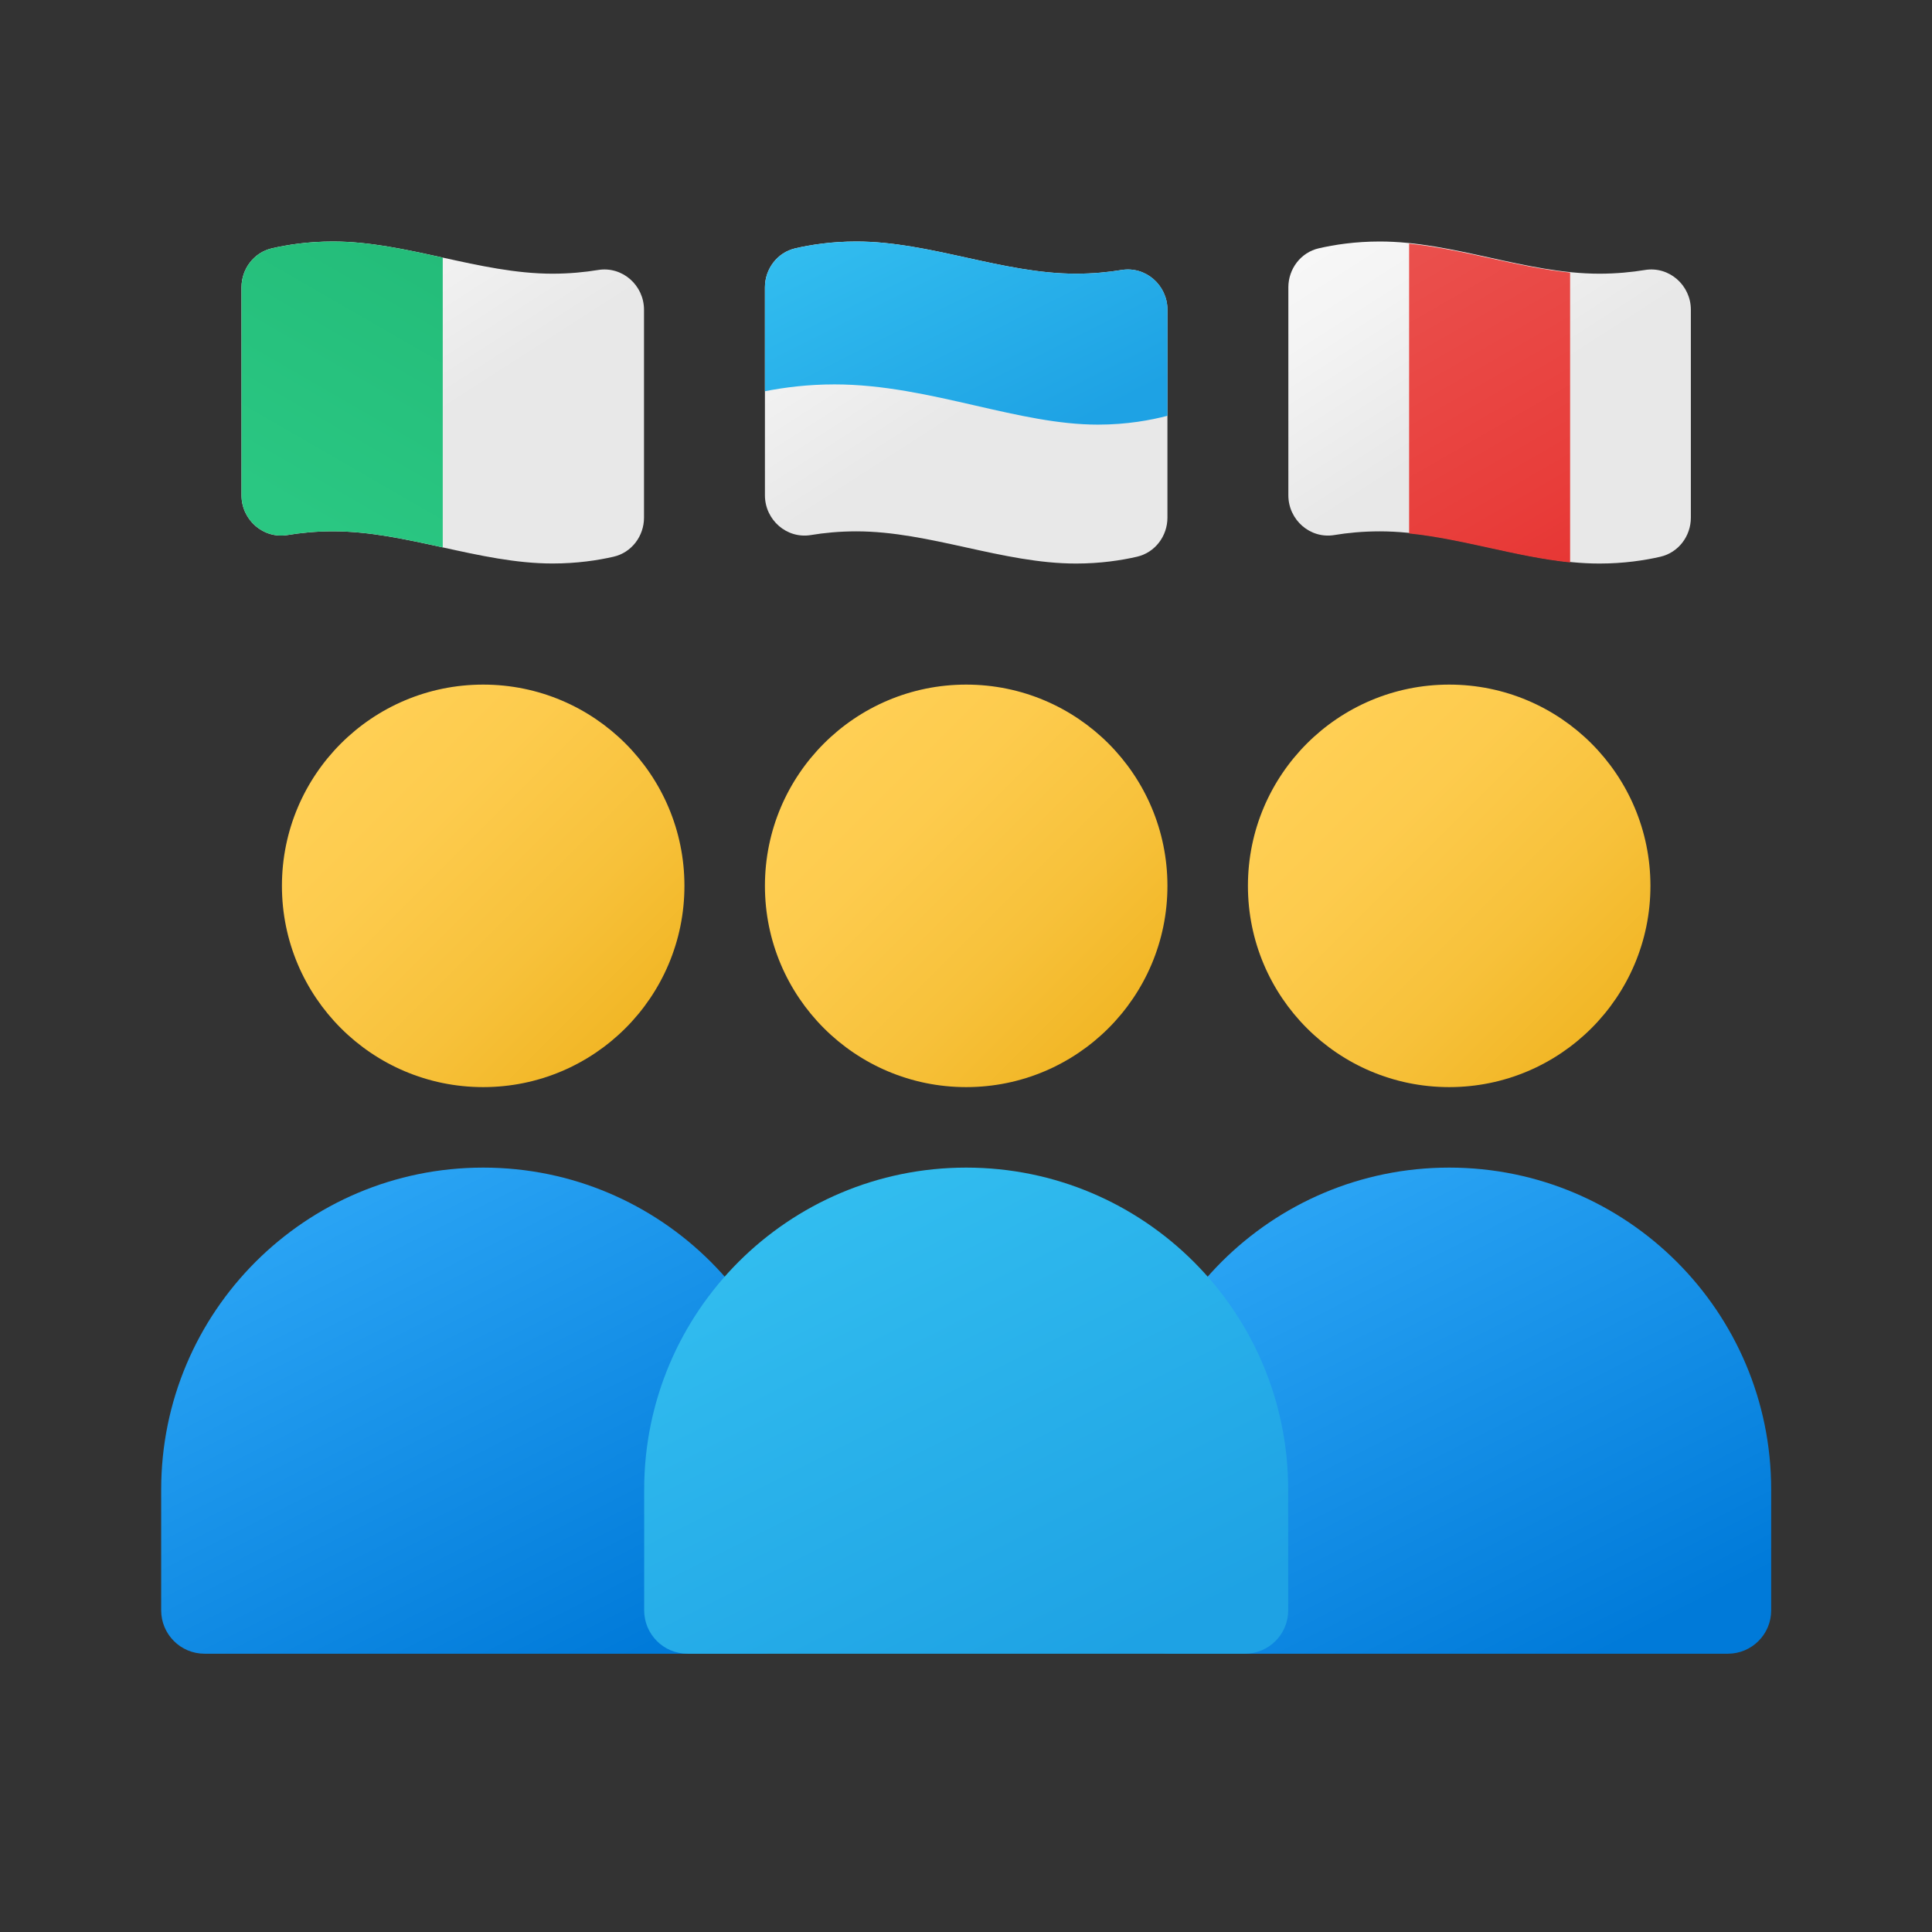 <svg width="80" height="80" viewBox="0 0 80 80" fill="none" xmlns="http://www.w3.org/2000/svg">
<rect x="0" y="0" width="80" height="80" fill="#333333" stroke="none"/>
<path d="M46.436 11.18C45.898 11.268 45.261 11.333 44.553 11.333C41.523 11.333 38.493 10 35.461 10C34.444 10 33.579 10.133 32.934 10.282C32.189 10.452 31.674 11.133 31.674 11.898V20.508C31.674 21.527 32.576 22.322 33.579 22.155C34.118 22.065 34.753 22.002 35.461 22.002C38.491 22.002 41.521 23.335 44.553 23.335C45.569 23.335 46.434 23.202 47.079 23.053C47.826 22.882 48.341 22.2 48.341 21.435V12.827C48.341 11.808 47.439 11.013 46.436 11.18Z" fill="url(#paint0_linear_580_7255)"/>
<path d="M24.762 11.18C24.223 11.268 23.587 11.333 22.878 11.333C19.848 11.333 16.818 10 13.788 10C12.772 10 11.907 10.133 11.262 10.282C10.515 10.452 10 11.133 10 11.898V20.508C10 21.527 10.902 22.322 11.905 22.155C12.443 22.065 13.08 22 13.788 22C16.818 22 19.848 23.333 22.88 23.333C23.897 23.333 24.762 23.2 25.407 23.052C26.152 22.882 26.667 22.2 26.667 21.435V12.827C26.667 11.808 25.765 11.013 24.762 11.18Z" fill="url(#paint1_linear_580_7255)"/>
<path d="M68.11 11.18C67.572 11.268 66.935 11.333 66.227 11.333C63.197 11.333 60.166 10 57.135 10C56.118 10 55.253 10.133 54.608 10.282C53.863 10.452 53.348 11.133 53.348 11.898V20.508C53.348 21.527 54.25 22.322 55.253 22.155C55.791 22.065 56.426 22.002 57.135 22.002C60.165 22.002 63.195 23.335 66.227 23.335C67.243 23.335 68.108 23.202 68.753 23.053C69.5 22.882 70.015 22.2 70.015 21.435V12.827C70.015 11.808 69.113 11.013 68.11 11.18Z" fill="url(#paint2_linear_580_7255)"/>
<path d="M34.554 15.917C36.561 15.917 38.503 16.362 40.381 16.792C42.156 17.198 43.833 17.583 45.463 17.583C46.669 17.583 47.661 17.395 48.343 17.217V12.827C48.343 11.808 47.441 11.013 46.438 11.18C45.898 11.268 45.261 11.333 44.553 11.333C41.523 11.333 38.493 10 35.461 10C34.444 10 33.579 10.133 32.934 10.282C32.189 10.452 31.674 11.133 31.674 11.898V16.2C32.478 16.042 33.451 15.917 34.554 15.917Z" fill="url(#paint3_linear_580_7255)"/>
<path d="M58.348 22.089C60.57 22.316 62.793 23.063 65.015 23.288V11.288C62.793 11.061 60.57 10.314 58.348 10.089V22.089Z" fill="url(#paint4_linear_580_7255)"/>
<path d="M13.788 10C12.772 10 11.907 10.133 11.262 10.282C10.515 10.452 10 11.133 10 11.898V20.508C10 21.527 10.902 22.322 11.905 22.155C12.443 22.065 13.08 22 13.788 22C15.303 22 16.818 22.333 18.333 22.667V10.667C16.818 10.333 15.303 10 13.788 10Z" fill="url(#paint5_linear_580_7255)"/>
<path d="M60.008 45.015C64.61 45.015 68.341 41.284 68.341 36.682C68.341 32.079 64.61 28.348 60.008 28.348C55.405 28.348 51.674 32.079 51.674 36.682C51.674 41.284 55.405 45.015 60.008 45.015Z" fill="url(#paint6_linear_580_7255)"/>
<path d="M60.008 48.348C52.644 48.348 46.674 54.318 46.674 61.682V66.682C46.674 67.673 47.478 68.477 48.469 68.477H71.546C72.538 68.477 73.341 67.673 73.341 66.682V61.682C73.341 54.318 67.371 48.348 60.008 48.348Z" fill="url(#paint7_linear_580_7255)"/>
<path d="M40.008 45.015C44.61 45.015 48.341 41.284 48.341 36.682C48.341 32.079 44.61 28.348 40.008 28.348C35.405 28.348 31.674 32.079 31.674 36.682C31.674 41.284 35.405 45.015 40.008 45.015Z" fill="url(#paint8_linear_580_7255)"/>
<path d="M20.008 45.015C24.61 45.015 28.341 41.284 28.341 36.682C28.341 32.079 24.61 28.348 20.008 28.348C15.405 28.348 11.674 32.079 11.674 36.682C11.674 41.284 15.405 45.015 20.008 45.015Z" fill="url(#paint9_linear_580_7255)"/>
<path d="M20.008 48.348C12.644 48.348 6.674 54.318 6.674 61.682V66.682C6.674 67.673 7.478 68.477 8.469 68.477H31.546C32.538 68.477 33.341 67.673 33.341 66.682V61.682C33.341 54.318 27.371 48.348 20.008 48.348Z" fill="url(#paint10_linear_580_7255)"/>
<path d="M40.008 48.348C32.644 48.348 26.674 54.318 26.674 61.682V66.682C26.674 67.673 27.478 68.477 28.469 68.477H51.546C52.538 68.477 53.341 67.673 53.341 66.682V61.682C53.341 54.318 47.371 48.348 40.008 48.348Z" fill="url(#paint11_linear_580_7255)"/>
<defs>
<linearGradient id="paint0_linear_580_7255" x1="32.471" y1="4.955" x2="40.686" y2="17.722" gradientUnits="userSpaceOnUse">
<stop stop-color="#FCFCFC"/>
<stop offset="0.495" stop-color="#F4F4F4"/>
<stop offset="0.946" stop-color="#E8E8E8"/>
<stop offset="1" stop-color="#E8E8E8"/>
</linearGradient>
<linearGradient id="paint1_linear_580_7255" x1="10.797" y1="4.955" x2="19.012" y2="17.722" gradientUnits="userSpaceOnUse">
<stop stop-color="#FCFCFC"/>
<stop offset="0.495" stop-color="#F4F4F4"/>
<stop offset="0.946" stop-color="#E8E8E8"/>
<stop offset="1" stop-color="#E8E8E8"/>
</linearGradient>
<linearGradient id="paint2_linear_580_7255" x1="54.145" y1="4.955" x2="62.36" y2="17.722" gradientUnits="userSpaceOnUse">
<stop stop-color="#FCFCFC"/>
<stop offset="0.495" stop-color="#F4F4F4"/>
<stop offset="0.946" stop-color="#E8E8E8"/>
<stop offset="1" stop-color="#E8E8E8"/>
</linearGradient>
<linearGradient id="paint3_linear_580_7255" x1="36.904" y1="8.167" x2="42.269" y2="18.79" gradientUnits="userSpaceOnUse">
<stop stop-color="#32BDEF"/>
<stop offset="1" stop-color="#1EA2E4"/>
</linearGradient>
<linearGradient id="paint4_linear_580_7255" x1="58.028" y1="10.363" x2="65.553" y2="23.394" gradientUnits="userSpaceOnUse">
<stop stop-color="#EA504D"/>
<stop offset="0.736" stop-color="#E83E3B"/>
<stop offset="1" stop-color="#E73634"/>
</linearGradient>
<linearGradient id="paint5_linear_580_7255" x1="11.868" y1="21.037" x2="20.287" y2="6.455" gradientUnits="userSpaceOnUse">
<stop stop-color="#2AC782"/>
<stop offset="1" stop-color="#21B876"/>
</linearGradient>
<linearGradient id="paint6_linear_580_7255" x1="54.386" y1="31.06" x2="66.786" y2="43.46" gradientUnits="userSpaceOnUse">
<stop stop-color="#FFCF54"/>
<stop offset="0.261" stop-color="#FDCB4D"/>
<stop offset="0.639" stop-color="#F7C13A"/>
<stop offset="1" stop-color="#F0B421"/>
</linearGradient>
<linearGradient id="paint7_linear_580_7255" x1="53.501" y1="49.92" x2="63.593" y2="69.903" gradientUnits="userSpaceOnUse">
<stop stop-color="#2AA4F4"/>
<stop offset="1" stop-color="#007AD9"/>
</linearGradient>
<linearGradient id="paint8_linear_580_7255" x1="34.386" y1="31.06" x2="46.786" y2="43.46" gradientUnits="userSpaceOnUse">
<stop stop-color="#FFCF54"/>
<stop offset="0.261" stop-color="#FDCB4D"/>
<stop offset="0.639" stop-color="#F7C13A"/>
<stop offset="1" stop-color="#F0B421"/>
</linearGradient>
<linearGradient id="paint9_linear_580_7255" x1="14.386" y1="31.06" x2="26.786" y2="43.46" gradientUnits="userSpaceOnUse">
<stop stop-color="#FFCF54"/>
<stop offset="0.261" stop-color="#FDCB4D"/>
<stop offset="0.639" stop-color="#F7C13A"/>
<stop offset="1" stop-color="#F0B421"/>
</linearGradient>
<linearGradient id="paint10_linear_580_7255" x1="13.501" y1="49.92" x2="23.591" y2="69.903" gradientUnits="userSpaceOnUse">
<stop stop-color="#2AA4F4"/>
<stop offset="1" stop-color="#007AD9"/>
</linearGradient>
<linearGradient id="paint11_linear_580_7255" x1="33.501" y1="49.92" x2="43.593" y2="69.903" gradientUnits="userSpaceOnUse">
<stop stop-color="#32BDEF"/>
<stop offset="1" stop-color="#1EA2E4"/>
</linearGradient>
</defs>
</svg>
